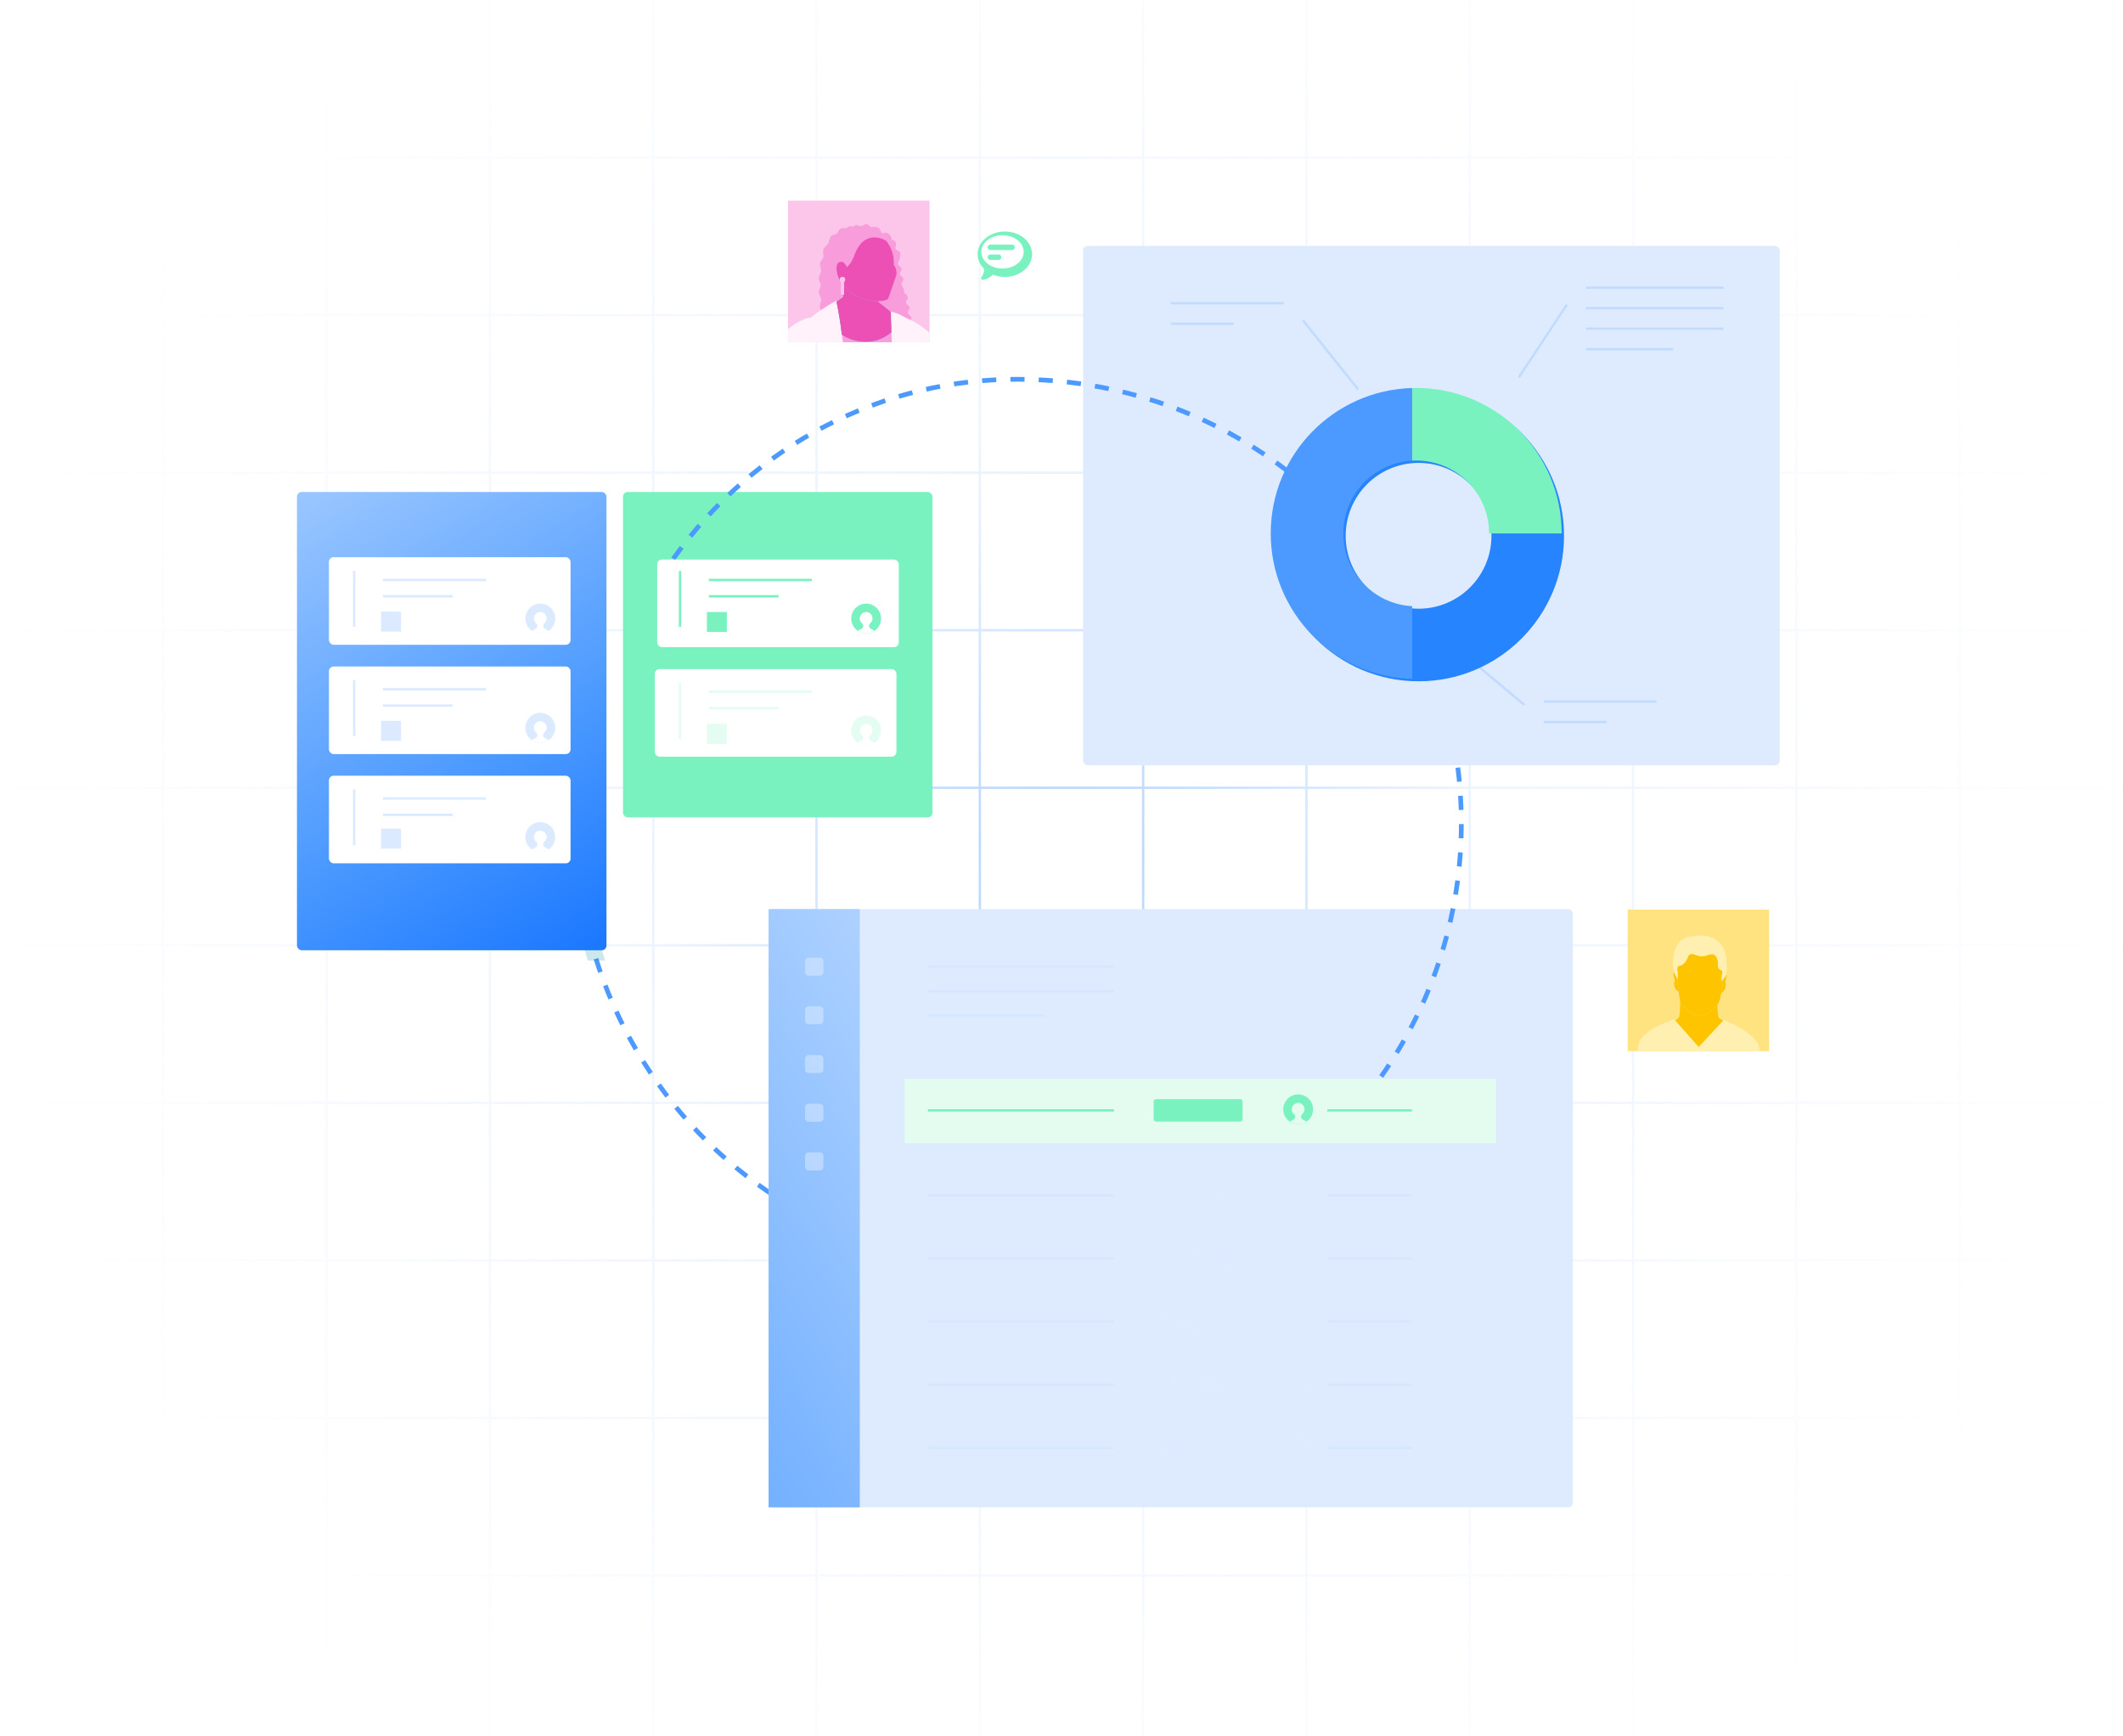 <?xml version="1.0" encoding="UTF-8"?><svg xmlns="http://www.w3.org/2000/svg" xmlns:xlink="http://www.w3.org/1999/xlink" viewBox="0 0 900 736"><defs><style>.cls-1{fill:url(#linear-gradient);}.cls-2,.cls-3,.cls-4,.cls-5{stroke-linejoin:round;}.cls-2,.cls-3,.cls-4,.cls-5,.cls-6{fill:none;}.cls-2,.cls-4{stroke:#79f2c0;}.cls-7{fill:#f99cdb;}.cls-8,.cls-9{fill:#e3fcef;}.cls-10{fill:#ed50b4;}.cls-11{fill:#ffe380;}.cls-12,.cls-13{fill:#fff;}.cls-14{fill:#fff0b2;}.cls-15{fill:#fff2fb;}.cls-16{fill:#ffc400;}.cls-17{fill:#fcc6eb;}.cls-18{fill:#deebff;}.cls-19{fill:#1ab9d4;}.cls-20{fill:#37b4c3;}.cls-21,.cls-22{fill:#4c9aff;}.cls-23,.cls-24,.cls-25,.cls-26,.cls-27{fill:#79f2c0;}.cls-28{fill:url(#linear-gradient-6);}.cls-28,.cls-29,.cls-30,.cls-31,.cls-32,.cls-33,.cls-34,.cls-35,.cls-3,.cls-4,.cls-5,.cls-22,.cls-24,.cls-36,.cls-37,.cls-38{mix-blend-mode:multiply;}.cls-29{fill:url(#linear-gradient-7);}.cls-30{fill:url(#linear-gradient-5);}.cls-31{fill:url(#linear-gradient-8);}.cls-32{fill:url(#linear-gradient-9);}.cls-33{fill:url(#linear-gradient-4);}.cls-34{fill:url(#linear-gradient-2);}.cls-35{fill:url(#linear-gradient-3);}.cls-3{stroke:#b2d4ff;}.cls-3,.cls-4,.cls-5,.cls-22,.cls-24,.cls-39{opacity:.2;}.cls-5,.cls-6{stroke:#4c9aff;}.cls-40{filter:url(#drop-shadow-7);}.cls-41{filter:url(#drop-shadow-4);}.cls-39{fill:#008da6;}.cls-6{stroke-dasharray:0 0 6 6;stroke-miterlimit:10;stroke-width:2px;}.cls-36{fill:url(#radial-gradient);}.cls-42{opacity:.5;}.cls-43{fill:#2684ff;filter:url(#drop-shadow-3);}.cls-13{filter:url(#drop-shadow-9);}.cls-9{filter:url(#drop-shadow-2);}.cls-25{filter:url(#drop-shadow-10);}.cls-26{filter:url(#drop-shadow-11);}.cls-44{fill:url(#linear-gradient-12);}.cls-45{isolation:isolate;}.cls-27{fill-rule:evenodd;filter:url(#drop-shadow-8);}.cls-37{fill:url(#linear-gradient-10);}.cls-38{fill:url(#linear-gradient-11);}</style><radialGradient id="radial-gradient" cx="450" cy="368" fx="450" fy="368" r="510.15" gradientUnits="userSpaceOnUse"><stop offset="0" stop-color="#b2d4ff"/><stop offset=".05" stop-color="#b6d6ff" stop-opacity=".95"/><stop offset=".15" stop-color="#c0dbff" stop-opacity=".83"/><stop offset=".28" stop-color="#d2e4ff" stop-opacity=".63"/><stop offset=".36" stop-color="#deebff" stop-opacity=".5"/><stop offset=".45" stop-color="#e0ecff" stop-opacity=".47"/><stop offset=".59" stop-color="#e6efff" stop-opacity=".38"/><stop offset=".77" stop-color="#eff5ff" stop-opacity=".23"/><stop offset=".98" stop-color="#fdfdff" stop-opacity=".03"/><stop offset="1" stop-color="#fff" stop-opacity="0"/></radialGradient><filter id="drop-shadow-2" filterUnits="userSpaceOnUse"><feOffset dx="1" dy="1"/><feGaussianBlur result="blur" stdDeviation="1"/><feFlood flood-color="#0e1f40" flood-opacity=".15"/><feComposite in2="blur" operator="in"/><feComposite in="SourceGraphic"/></filter><linearGradient id="linear-gradient" x1="97.4" y1="662.28" x2="426.14" y2="463.05" gradientUnits="userSpaceOnUse"><stop offset=".25" stop-color="#4c9aff"/><stop offset="1" stop-color="#b2d4ff"/></linearGradient><linearGradient id="linear-gradient-2" x1="410.62" y1="815.67" x2="571.5" y2="490.69" gradientUnits="userSpaceOnUse"><stop offset="0" stop-color="#deebff"/><stop offset=".12" stop-color="#deebff" stop-opacity=".98"/><stop offset=".26" stop-color="#deebff" stop-opacity=".92"/><stop offset=".41" stop-color="#deebff" stop-opacity=".83"/><stop offset=".58" stop-color="#deebff" stop-opacity=".7"/><stop offset=".74" stop-color="#deebff" stop-opacity=".53"/><stop offset=".91" stop-color="#deebff" stop-opacity=".33"/><stop offset=".93" stop-color="#deebff" stop-opacity=".3"/></linearGradient><linearGradient id="linear-gradient-3" x1="431.65" y1="826.08" x2="592.52" y2="501.1" xlink:href="#linear-gradient-2"/><linearGradient id="linear-gradient-4" x1="442.53" y1="831.46" x2="603.4" y2="506.49" xlink:href="#linear-gradient-2"/><linearGradient id="linear-gradient-5" x1="399.99" y1="810.4" x2="560.86" y2="485.43" xlink:href="#linear-gradient-2"/><linearGradient id="linear-gradient-6" x1="421.26" y1="820.93" x2="582.13" y2="495.96" xlink:href="#linear-gradient-2"/><linearGradient id="linear-gradient-7" x1="365.92" y1="793.54" x2="526.79" y2="468.56" xlink:href="#linear-gradient-2"/><linearGradient id="linear-gradient-8" x1="376.55" y1="798.8" x2="537.43" y2="473.83" xlink:href="#linear-gradient-2"/><linearGradient id="linear-gradient-9" x1="387.19" y1="804.06" x2="548.06" y2="479.09" xlink:href="#linear-gradient-2"/><linearGradient id="linear-gradient-10" x1="397.82" y1="809.33" x2="558.7" y2="484.36" xlink:href="#linear-gradient-2"/><linearGradient id="linear-gradient-11" x1="408.45" y1="814.59" x2="569.33" y2="489.62" xlink:href="#linear-gradient-2"/><linearGradient id="linear-gradient-12" x1="108.55" y1="170.23" x2="322.84" y2="520.12" gradientUnits="userSpaceOnUse"><stop offset="0" stop-color="#b2d4ff"/><stop offset=".44" stop-color="#4c9aff"/><stop offset=".79" stop-color="#0065ff"/></linearGradient><filter id="drop-shadow-3" filterUnits="userSpaceOnUse"><feOffset dx="1" dy="1"/><feGaussianBlur result="blur-2" stdDeviation="1"/><feFlood flood-color="#0e1f40" flood-opacity=".15"/><feComposite in2="blur-2" operator="in"/><feComposite in="SourceGraphic"/></filter><filter id="drop-shadow-4" filterUnits="userSpaceOnUse"><feOffset dx="1" dy="1"/><feGaussianBlur result="blur-3" stdDeviation="1"/><feFlood flood-color="#0e1f40" flood-opacity=".15"/><feComposite in2="blur-3" operator="in"/><feComposite in="SourceGraphic"/></filter><filter id="drop-shadow-7" filterUnits="userSpaceOnUse"><feOffset dx="1" dy="1"/><feGaussianBlur result="blur-4" stdDeviation="1"/><feFlood flood-color="#0e1f40" flood-opacity=".15"/><feComposite in2="blur-4" operator="in"/><feComposite in="SourceGraphic"/></filter><filter id="drop-shadow-8" filterUnits="userSpaceOnUse"><feOffset dx="1.8" dy="1.8"/><feGaussianBlur result="blur-5" stdDeviation="1.2"/><feFlood flood-color="#0e1f40" flood-opacity=".3"/><feComposite in2="blur-5" operator="in"/><feComposite in="SourceGraphic"/></filter><filter id="drop-shadow-9" filterUnits="userSpaceOnUse"><feOffset dx="1.8" dy="1.8"/><feGaussianBlur result="blur-6" stdDeviation="1.2"/><feFlood flood-color="#0e1f40" flood-opacity=".3"/><feComposite in2="blur-6" operator="in"/><feComposite in="SourceGraphic"/></filter><filter id="drop-shadow-10" filterUnits="userSpaceOnUse"><feOffset dx="1.62" dy="1.62"/><feGaussianBlur result="blur-7" stdDeviation="1.08"/><feFlood flood-color="#0e1f40" flood-opacity=".3"/><feComposite in2="blur-7" operator="in"/><feComposite in="SourceGraphic"/></filter><filter id="drop-shadow-11" filterUnits="userSpaceOnUse"><feOffset dx="1.62" dy="1.62"/><feGaussianBlur result="blur-8" stdDeviation="1.08"/><feFlood flood-color="#0e1f40" flood-opacity=".3"/><feComposite in2="blur-8" operator="in"/><feComposite in="SourceGraphic"/></filter></defs><g class="cls-45"><g id="bg"><path class="cls-36" d="m900,67.28v-1h-68.73V0h-1v66.28h-68.23V0h-1v66.28h-68.23V0h-1v66.28h-68.23V0h-1v66.28h-68.23V0h-1v66.28h-68.23V0h-1v66.28h-68.23V0h-1v66.28h-68.23V0h-1v66.28h-68.23V0h-1v66.28h-68.23V0h-1v66.28h-68.23V0h-1v66.28h-68.23V0h-1v66.28H0v1h68.73v65.78H0v1h68.73v65.78H0v1h68.73v65.78H0v1h68.73v65.78H0v1h68.73v65.78H0v1h68.73v65.78H0v1h68.73v65.78H0v1h68.73v65.78H0v1h68.73v65.78H0v1h68.73v67.68h1v-67.68h68.23v67.68h1v-67.68h68.23v67.68h1v-67.68h68.23v67.68h1v-67.68h68.23v67.68h1v-67.68h68.23v67.68h1v-67.68h68.23v67.68h1v-67.68h68.23v67.68h1v-67.68h68.23v67.68h1v-67.68h68.23v67.68h1v-67.68h68.23v67.68h1v-67.68h68.23v67.68h1v-67.68h68.73v-1h-68.73v-65.78h68.73v-1h-68.73v-65.78h68.73v-1h-68.73v-65.78h68.73v-1h-68.73v-65.78h68.73v-1h-68.73v-65.78h68.73v-1h-68.73v-65.78h68.73v-1h-68.73v-65.78h68.73v-1h-68.73v-65.78h68.73v-1h-68.73v-65.78h68.73Zm-138.96,0v65.78h-68.23v-65.78h68.23Zm-345.16,267.13h68.23v65.78h-68.23v-65.78Zm-1,65.78h-68.23v-65.78h68.23v65.78Zm70.23-65.78h68.23v65.78h-68.23v-65.78Zm0-1v-65.78h68.23v65.78h-68.23Zm-1,0h-68.23v-65.78h68.23v65.78Zm-69.23,0h-68.23v-65.78h68.23v65.78Zm-69.23,0h-68.23v-65.78h68.23v65.78Zm0,1v65.78h-68.23v-65.78h68.23Zm0,66.78v65.78h-68.23v-65.78h68.23Zm1,0h68.23v65.78h-68.23v-65.78Zm69.23,0h68.23v65.78h-68.23v-65.78Zm69.23,0h68.23v65.78h-68.23v-65.78Zm69.23,0h68.23v65.78h-68.23v-65.78Zm0-1v-65.78h68.23v65.78h-68.23Zm0-66.78v-65.78h68.23v65.78h-68.23Zm0-66.78v-65.78h68.23v65.78h-68.23Zm-1,0h-68.23v-65.78h68.23v65.78Zm-69.23,0h-68.23v-65.78h68.23v65.78Zm-69.23,0h-68.23v-65.78h68.23v65.78Zm-69.23,0h-68.23v-65.78h68.23v65.78Zm-69.23,0h-68.23v-65.78h68.23v65.78Zm0,1v65.78h-68.23v-65.78h68.23Zm0,66.78v65.78h-68.23v-65.78h68.23Zm0,66.78v65.78h-68.23v-65.78h68.23Zm0,66.78v65.78h-68.23v-65.78h68.23Zm1,0h68.23v65.78h-68.23v-65.78Zm69.23,0h68.23v65.78h-68.23v-65.78Zm69.23,0h68.23v65.78h-68.23v-65.78Zm69.23,0h68.23v65.78h-68.23v-65.78Zm69.23,0h68.23v65.78h-68.23v-65.78Zm69.23,0h68.23v65.78h-68.23v-65.78Zm0-1v-65.78h68.23v65.78h-68.23Zm0-66.78v-65.78h68.23v65.78h-68.23Zm0-66.78v-65.78h68.23v65.78h-68.23Zm0-66.78v-65.78h68.23v65.78h-68.23Zm0-66.78v-65.78h68.23v65.78h-68.23Zm-1,0h-68.23v-65.78h68.23v65.78Zm-69.23,0h-68.23v-65.78h68.23v65.78Zm-69.23,0h-68.23v-65.78h68.23v65.78Zm-69.23,0h-68.23v-65.78h68.23v65.78Zm-69.23,0h-68.23v-65.78h68.23v65.78Zm-69.23,0h-68.23v-65.78h68.23v65.78Zm-69.23,0h-68.23v-65.78h68.23v65.78Zm0,1v65.78h-68.23v-65.78h68.23Zm0,66.78v65.78h-68.23v-65.78h68.23Zm0,66.78v65.78h-68.23v-65.78h68.23Zm0,66.78v65.78h-68.23v-65.78h68.23Zm0,66.78v65.78h-68.23v-65.78h68.23Zm0,66.78v65.78h-68.23v-65.78h68.23Zm1,0h68.23v65.78h-68.23v-65.78Zm69.23,0h68.23v65.78h-68.23v-65.78Zm69.23,0h68.23v65.78h-68.23v-65.78Zm69.23,0h68.23v65.78h-68.23v-65.78Zm69.23,0h68.23v65.78h-68.23v-65.78Zm69.23,0h68.23v65.78h-68.23v-65.78Zm69.23,0h68.23v65.78h-68.23v-65.78Zm69.23,0h68.23v65.78h-68.23v-65.78Zm0-1v-65.78h68.23v65.78h-68.23Zm0-66.78v-65.78h68.23v65.78h-68.23Zm0-66.78v-65.78h68.23v65.78h-68.23Zm0-66.78v-65.78h68.23v65.78h-68.23Zm0-66.78v-65.78h68.23v65.78h-68.23Zm0-66.78v-65.78h68.23v65.78h-68.23Zm-1-132.56v65.78h-68.23v-65.78h68.23Zm-69.23,0v65.78h-68.23v-65.78h68.23Zm-69.23,0v65.78h-68.23v-65.78h68.23Zm-69.23,0v65.78h-68.23v-65.78h68.23Zm-69.23,0v65.78h-68.23v-65.78h68.23Zm-69.23,0v65.78h-68.23v-65.78h68.23Zm-69.23,0v65.78h-68.23v-65.78h68.23Zm-69.23,0v65.78h-68.23v-65.78h68.23Zm-137.46,0h68.23v65.78h-68.23v-65.78Zm0,66.78h68.23v65.78h-68.23v-65.78Zm0,66.78h68.23v65.78h-68.23v-65.78Zm0,66.78h68.23v65.78h-68.23v-65.78Zm0,66.78h68.23v65.78h-68.23v-65.78Zm0,66.78h68.23v65.78h-68.23v-65.78Zm0,66.78h68.23v65.78h-68.23v-65.78Zm0,66.78h68.23v65.78h-68.23v-65.78Zm0,132.56v-65.78h68.23v65.78h-68.23Zm69.23,0v-65.78h68.23v65.78h-68.23Zm69.23,0v-65.78h68.23v65.78h-68.23Zm69.23,0v-65.78h68.23v65.78h-68.23Zm69.23,0v-65.78h68.23v65.78h-68.23Zm69.23,0v-65.78h68.23v65.78h-68.23Zm69.23,0v-65.78h68.23v65.78h-68.23Zm69.23,0v-65.78h68.23v65.78h-68.23Zm69.23,0v-65.78h68.23v65.78h-68.23Zm69.23,0v-65.78h68.23v65.78h-68.23Zm137.46,0h-68.23v-65.78h68.23v65.78Zm0-66.78h-68.23v-65.78h68.23v65.78Zm0-66.78h-68.23v-65.78h68.23v65.78Zm0-66.78h-68.23v-65.78h68.23v65.78Zm0-66.78h-68.23v-65.78h68.23v65.78Zm0-66.78h-68.23v-65.78h68.23v65.78Zm0-66.78h-68.23v-65.78h68.23v65.78Zm0-66.78h-68.23v-65.78h68.23v65.78Zm0-66.78h-68.23v-65.78h68.23v65.78Z"/></g><g id="illos"><path class="cls-6" d="m428.02,537.44c-32.07-.52-62.19-9.06-88.44-23.69-52.09-29.03-86.75-81.66-94.27-140.81l-2.76-21.69"/><g><g><rect class="cls-18" x="325.83" y="385.34" width="340.93" height="253.57" rx="2" ry="2"/><path class="cls-6" d="m578.35,465.89c25.59-32.06,41.03-72.5,41.15-116.26.02-8.79-.55-17.44-1.7-25.91"/><rect class="cls-9" x="382.42" y="456.29" width="250.79" height="27.34"/><g id="topnav"><rect class="cls-1" x="325.83" y="385.34" width="38.66" height="253.57"/></g><g><g class="cls-42"><path class="cls-18" d="m347.52,413.56h-4.71c-.41,0-.8-.16-1.08-.45-.29-.29-.45-.68-.45-1.08v-4.6c0-.41.16-.8.45-1.08.29-.29.68-.45,1.08-.45h4.71c.41,0,.8.16,1.08.45.29.29.45.68.45,1.08v4.6c0,.41-.16.8-.45,1.08-.29.29-.68.45-1.08.45Z"/></g><g class="cls-42"><path class="cls-18" d="m347.52,434.15h-4.71c-.41,0-.8-.16-1.08-.45-.29-.29-.45-.68-.45-1.08v-4.6c0-.41.16-.8.45-1.08.29-.29.68-.45,1.08-.45h4.71c.41,0,.8.16,1.08.45.29.29.45.68.45,1.08v4.6c0,.41-.16.8-.45,1.08-.29.29-.68.45-1.08.45Z"/></g><g class="cls-42"><path class="cls-18" d="m347.52,454.84h-4.71c-.41,0-.8-.16-1.08-.45-.29-.29-.45-.68-.45-1.08v-4.6c0-.41.16-.8.45-1.08.29-.29.68-.45,1.08-.45h4.71c.41,0,.8.16,1.08.45.29.29.45.68.45,1.08v4.6c0,.41-.16.8-.45,1.08-.29.29-.68.45-1.08.45Z"/></g><g class="cls-42"><path class="cls-18" d="m347.52,475.48h-4.71c-.41,0-.8-.16-1.08-.45-.29-.29-.45-.68-.45-1.08v-4.6c0-.41.16-.8.45-1.08.29-.29.68-.45,1.08-.45h4.71c.41,0,.8.16,1.08.45.29.29.45.68.45,1.08v4.6c0,.41-.16.8-.45,1.08-.29.29-.68.45-1.08.45Z"/></g><g class="cls-42"><path class="cls-18" d="m347.52,496.12h-4.71c-.41,0-.8-.16-1.08-.45-.29-.29-.45-.68-.45-1.08v-4.6c0-.41.16-.8.45-1.08.29-.29.68-.45,1.08-.45h4.71c.41,0,.8.16,1.08.45.29.29.45.68.45,1.08v4.6c0,.41-.16.8-.45,1.08-.29.29-.68.45-1.08.45Z"/></g></g></g><g><circle class="cls-23" cx="550.33" cy="470.21" r="6.32"/><path class="cls-8" d="m551.88,467.94c-.77-.55-1.82-.64-2.67-.24-1.69.8-2.07,2.88-.96,4.21.1.12.21.23.33.33.32.27.51.67.51,1.09,0,.58-.35,1.1-.88,1.31-.5.21-.97.49-1.39.83,1.01.67,2.21,1.07,3.51,1.07s2.51-.39,3.51-1.07c-.42-.34-.88-.61-1.38-.82-.54-.22-.89-.74-.89-1.32,0-.42.18-.81.49-1.08,1.33-1.11,1.33-3.22-.19-4.31Z"/></g><g><circle class="cls-34" cx="550.33" cy="533.45" r="6.32"/><path class="cls-18" d="m551.88,531.17c-.77-.55-1.82-.64-2.67-.24-1.69.8-2.07,2.88-.96,4.21.1.12.21.23.33.33.32.27.51.67.51,1.09,0,.58-.35,1.1-.88,1.31-.5.21-.97.49-1.39.83,1.01.67,2.21,1.07,3.51,1.07s2.51-.39,3.51-1.07c-.42-.34-.88-.61-1.38-.82-.54-.22-.89-.74-.89-1.32,0-.42.18-.81.49-1.08,1.33-1.11,1.33-3.22-.19-4.31Z"/></g><g><circle class="cls-35" cx="550.33" cy="586.33" r="6.32"/><path class="cls-18" d="m551.88,584.06c-.77-.55-1.82-.64-2.67-.24-1.69.8-2.07,2.88-.96,4.21.1.12.21.23.33.33.32.27.51.67.51,1.09,0,.58-.35,1.1-.88,1.31-.5.21-.97.49-1.39.83,1.01.67,2.21,1.07,3.51,1.07s2.51-.39,3.51-1.07c-.42-.34-.88-.61-1.38-.82-.54-.22-.89-.74-.89-1.32,0-.42.18-.81.49-1.08,1.33-1.11,1.33-3.22-.19-4.31Z"/></g><g><circle class="cls-33" cx="550.33" cy="613.69" r="6.32"/><path class="cls-18" d="m551.88,611.41c-.77-.55-1.82-.64-2.67-.24-1.69.8-2.07,2.88-.96,4.21.1.12.21.23.33.33.32.27.51.67.51,1.09,0,.58-.35,1.1-.88,1.31-.5.21-.97.49-1.39.83,1.01.67,2.21,1.07,3.51,1.07s2.51-.39,3.51-1.07c-.42-.34-.88-.61-1.38-.82-.54-.22-.89-.74-.89-1.32,0-.42.18-.81.49-1.08,1.33-1.11,1.33-3.22-.19-4.31Z"/></g><g><circle class="cls-30" cx="550.33" cy="506.7" r="6.32"/><path class="cls-18" d="m553.28,510.03c.19-.1.27-.33.19-.53-.15-.37-.29-.75-.29-1.15v-2.09c0-.29-.05-.58-.13-.85-.02-.07-.04-.15-.06-.22,0,0,0-.01,0-.02-.23-.66-.67-1.26-1.5-1.63-.77-.34-1.68-.35-2.42.04-.81.42-1.29,1.13-1.46,1.9-.07.25-.11.51-.11.78v2.09c0,.4-.12.77-.28,1.13-.02.05-.04.11-.04.17,0,.23.19.42.42.43h1.27c-.16.29-.41.52-.73.65-.59.24-1.13.59-1.61,1.01.38.29.8.54,1.24.74l.17.08c.74.3,1.55.48,2.4.48s1.67-.17,2.42-.48l.14-.06c.45-.2.87-.45,1.26-.75-.48-.42-1.02-.76-1.6-1-.32-.13-.57-.36-.73-.65h1.26c.07,0,.14-.02.2-.05Z"/></g><g><circle class="cls-28" cx="550.33" cy="560.19" r="6.32"/><path class="cls-18" d="m553.28,563.53c.19-.1.27-.33.19-.53-.15-.37-.29-.75-.29-1.15v-2.09c0-.29-.05-.58-.13-.85-.02-.07-.04-.15-.06-.22,0,0,0-.01,0-.02-.23-.66-.67-1.26-1.5-1.63-.77-.34-1.68-.35-2.42.04-.81.42-1.29,1.13-1.46,1.9-.07.25-.11.51-.11.78v2.09c0,.4-.12.77-.28,1.13-.02.05-.04.11-.04.17,0,.23.19.42.42.43h1.27c-.16.29-.41.52-.73.65-.59.24-1.13.59-1.61,1.01.38.29.8.54,1.24.74l.17.08c.74.3,1.55.48,2.4.48s1.67-.17,2.42-.48l.14-.06c.45-.2.87-.45,1.26-.75-.48-.42-1.02-.76-1.6-1-.32-.13-.57-.36-.73-.65h1.26c.07,0,.14-.02.2-.05Z"/></g><line class="cls-2" x1="562.71" y1="470.66" x2="598.56" y2="470.66"/><line class="cls-2" x1="393.38" y1="470.66" x2="472.28" y2="470.66"/><line class="cls-3" x1="393.38" y1="409.73" x2="472.28" y2="409.73"/><line class="cls-3" x1="393.38" y1="420.1" x2="472.28" y2="420.1"/><line class="cls-3" x1="393.38" y1="430.47" x2="443.06" y2="430.47"/><line class="cls-3" x1="562.71" y1="506.7" x2="598.56" y2="506.7"/><line class="cls-3" x1="562.71" y1="533.45" x2="598.56" y2="533.45"/><line class="cls-3" x1="562.71" y1="560.19" x2="598.56" y2="560.19"/><line class="cls-3" x1="562.71" y1="586.94" x2="598.56" y2="586.94"/><line class="cls-3" x1="562.71" y1="613.69" x2="598.56" y2="613.69"/><rect class="cls-23" x="489.07" y="465.89" width="37.69" height="9.53" rx="1" ry="1"/><line class="cls-3" x1="393.38" y1="506.7" x2="472.28" y2="506.7"/><rect class="cls-29" x="489.07" y="501.94" width="37.69" height="9.53" rx="1" ry="1"/><line class="cls-3" x1="393.38" y1="533.45" x2="472.28" y2="533.45"/><rect class="cls-31" x="489.07" y="528.68" width="37.69" height="9.53" rx="1" ry="1"/><line class="cls-3" x1="393.38" y1="560.19" x2="472.28" y2="560.19"/><rect class="cls-32" x="489.07" y="555.43" width="37.69" height="9.53" rx="1" ry="1"/><line class="cls-3" x1="393.38" y1="586.94" x2="472.28" y2="586.94"/><rect class="cls-37" x="489.07" y="582.18" width="37.69" height="9.53" rx="1" ry="1"/><line class="cls-3" x1="393.38" y1="613.69" x2="472.28" y2="613.69"/><rect class="cls-38" x="489.07" y="608.92" width="37.69" height="9.53" rx="1" ry="1"/></g><rect class="cls-18" x="459.14" y="104.24" width="295.35" height="220.15" rx="2" ry="2"/><g><g><g><line class="cls-5" x1="672.37" y1="121.93" x2="730.63" y2="121.93"/><line class="cls-5" x1="672.37" y1="130.62" x2="730.63" y2="130.62"/><line class="cls-5" x1="672.37" y1="139.31" x2="730.63" y2="139.31"/><line class="cls-5" x1="672.37" y1="148" x2="709.3" y2="148"/></g><line class="cls-5" x1="643.88" y1="159.96" x2="664.23" y2="129.14"/></g><g><g><line class="cls-5" x1="544.18" y1="128.53" x2="496.3" y2="128.53"/><line class="cls-5" x1="523.05" y1="137.22" x2="496.3" y2="137.22"/></g><line class="cls-5" x1="575.8" y1="165.12" x2="552.32" y2="135.74"/></g><g><g><line class="cls-5" x1="702.28" y1="297.35" x2="654.4" y2="297.35"/><line class="cls-5" x1="681.15" y1="306.04" x2="654.4" y2="306.04"/></g><line class="cls-5" x1="620.13" y1="276.93" x2="646.26" y2="298.82"/></g></g><rect class="cls-44" x="125.89" y="208.54" width="131.21" height="194.25" rx="2" ry="2"/><g><g><rect class="cls-12" x="139.45" y="236.18" width="102.42" height="37.13" rx="2" ry="2"/><line class="cls-5" x1="162.34" y1="245.83" x2="206.01" y2="245.83"/><line class="cls-5" x1="162.34" y1="252.75" x2="191.91" y2="252.75"/></g><line class="cls-5" x1="150.14" y1="241.98" x2="150.14" y2="265.7"/><rect class="cls-22" x="161.54" y="259.24" width="8.46" height="8.46"/><g><circle class="cls-22" cx="229.05" cy="262.17" r="6.32"/><path class="cls-12" d="m230.59,259.9c-.77-.55-1.82-.64-2.67-.24-1.69.8-2.07,2.88-.96,4.21.1.12.21.23.33.33.32.27.51.67.51,1.09,0,.58-.35,1.1-.88,1.31-.5.21-.97.49-1.39.83,1.01.67,2.21,1.07,3.51,1.07s2.51-.39,3.51-1.07c-.42-.34-.88-.61-1.38-.82-.54-.22-.89-.74-.89-1.32,0-.42.18-.81.49-1.08,1.33-1.11,1.33-3.22-.19-4.31Z"/></g></g><g><g><rect class="cls-12" x="139.45" y="282.5" width="102.42" height="37.13" rx="2" ry="2"/><line class="cls-5" x1="162.34" y1="292.15" x2="206.01" y2="292.15"/><line class="cls-5" x1="162.34" y1="299.06" x2="191.91" y2="299.06"/></g><line class="cls-5" x1="150.14" y1="288.29" x2="150.14" y2="312.01"/><rect class="cls-22" x="161.54" y="305.55" width="8.46" height="8.46"/><g><circle class="cls-22" cx="229.05" cy="308.49" r="6.32"/><path class="cls-12" d="m230.59,306.21c-.77-.55-1.82-.64-2.67-.24-1.69.8-2.07,2.88-.96,4.21.1.12.21.23.33.33.32.27.51.67.51,1.09,0,.58-.35,1.1-.88,1.31-.5.21-.97.49-1.39.83,1.01.67,2.21,1.07,3.51,1.07s2.51-.39,3.51-1.07c-.42-.34-.88-.61-1.38-.82-.54-.22-.89-.74-.89-1.32,0-.42.18-.81.49-1.08,1.33-1.11,1.33-3.22-.19-4.31Z"/></g></g><g><g><rect class="cls-12" x="139.45" y="328.81" width="102.42" height="37.13" rx="2" ry="2"/><line class="cls-5" x1="162.34" y1="338.46" x2="206.01" y2="338.46"/><line class="cls-5" x1="162.34" y1="345.38" x2="191.91" y2="345.38"/></g><line class="cls-5" x1="150.14" y1="334.61" x2="150.14" y2="358.33"/><rect class="cls-22" x="161.54" y="351.24" width="8.46" height="8.46"/><g><circle class="cls-22" cx="229.05" cy="354.8" r="6.32"/><path class="cls-12" d="m230.59,352.53c-.77-.55-1.82-.64-2.67-.24-1.69.8-2.07,2.88-.96,4.21.1.12.21.23.33.33.32.27.51.67.51,1.09,0,.58-.35,1.1-.88,1.31-.5.21-.97.49-1.39.83,1.01.67,2.21,1.07,3.51,1.07s2.51-.39,3.51-1.07c-.42-.34-.88-.61-1.38-.82-.54-.22-.89-.74-.89-1.32,0-.42.18-.81.49-1.08,1.33-1.11,1.33-3.22-.19-4.31Z"/></g></g><rect class="cls-23" x="264.11" y="208.54" width="131.21" height="137.93" rx="2" ry="2"/><path class="cls-6" d="m555.01,207.21c-33.11-28.93-76.44-46.45-123.87-46.45-1.25,0-2.5.01-3.74.04-58.38,1.14-112.31,31.55-144.76,80.1l-.73,1.09"/><path class="cls-43" d="m538.7,226.11c0,34.06,27.61,61.67,61.67,61.67,34.06,0,61.67-27.61,61.67-61.67,0-34.06-27.61-61.67-61.67-61.67-34.06,0-61.67,27.61-61.67,61.67Zm92.57,0c0,17.06-13.83,30.9-30.9,30.9-17.06,0-30.9-13.83-30.9-30.9,0-17.06,13.83-30.9,30.9-30.9,17.06,0,30.9,13.83,30.9,30.9Z"/><path class="cls-21" d="m598.66,256.95c-16.27-.89-29.19-14.36-29.19-30.85s12.92-29.96,29.19-30.85v-30.78c-33.27.91-59.96,28.14-59.96,61.63s26.7,60.72,59.96,61.63v-30.78Z"/><path class="cls-23" d="m600.37,195.21c17.06,0,30.9,13.83,30.9,30.9h30.77c0-34.06-27.61-61.67-61.67-61.67-.57,0-1.14.03-1.71.04v30.78c.57-.03,1.13-.05,1.71-.05Z"/><g><g><g class="cls-41"><rect class="cls-12" x="277.6" y="236.18" width="102.42" height="37.13" rx="2" ry="2"/></g><line class="cls-2" x1="300.49" y1="245.83" x2="344.16" y2="245.83"/><line class="cls-2" x1="300.49" y1="252.75" x2="330.06" y2="252.75"/></g><line class="cls-2" x1="288.29" y1="241.98" x2="288.29" y2="265.7"/><rect class="cls-23" x="299.68" y="259.41" width="8.46" height="8.46"/><g><circle class="cls-23" cx="367.19" cy="262.17" r="6.32"/><path class="cls-12" d="m368.74,259.9c-.77-.55-1.82-.64-2.67-.24-1.69.8-2.07,2.88-.96,4.21.1.12.21.23.33.33.32.27.51.67.51,1.09,0,.58-.35,1.1-.88,1.31-.5.21-.97.49-1.39.83,1.01.67,2.21,1.07,3.51,1.07s2.51-.39,3.51-1.07c-.42-.34-.88-.61-1.38-.82-.54-.22-.89-.74-.89-1.32,0-.42.18-.81.49-1.08,1.33-1.11,1.33-3.22-.19-4.31Z"/></g></g><g><g><rect class="cls-12" x="277.6" y="283.6" width="102.42" height="37.13" rx="2" ry="2"/><line class="cls-4" x1="300.49" y1="293.25" x2="344.16" y2="293.25"/><line class="cls-4" x1="300.49" y1="300.17" x2="330.06" y2="300.17"/></g><line class="cls-4" x1="288.29" y1="289.4" x2="288.29" y2="313.12"/><rect class="cls-24" x="299.68" y="306.83" width="8.46" height="8.46"/><g><circle class="cls-24" cx="367.19" cy="309.59" r="6.32"/><path class="cls-12" d="m368.74,307.32c-.77-.55-1.82-.64-2.67-.24-1.69.8-2.07,2.88-.96,4.21.1.12.21.23.33.33.32.27.51.67.51,1.09,0,.58-.35,1.1-.88,1.31-.5.21-.97.49-1.39.83,1.01.67,2.21,1.07,3.51,1.07s2.51-.39,3.51-1.07c-.42-.34-.88-.61-1.38-.82-.54-.22-.89-.74-.89-1.32,0-.42.18-.81.49-1.08,1.33-1.11,1.33-3.22-.19-4.31Z"/></g></g><polygon class="cls-39" points="255.19 402.79 256.55 407.18 249.2 407.18 247.9 402.79 255.19 402.79"/><g><rect class="cls-17" x="334.04" y="85.06" width="60" height="60" transform="translate(728.08 230.11) rotate(-180)"/><path class="cls-7" d="m377.93,141.75c-.01-.31-.02-.62-.04-.92-2.58,2.16-5.94,3.86-10.17,3.99-4.15.12-7.91-.99-10.78-2.96,0,0,0,0,0,0,.13,1.01.25,2.09.37,3.2h20.77c-.05-1.16-.1-2.28-.15-3.3Z"/><g><path class="cls-15" d="m357.3,145.06c-.12-1.11-.24-2.18-.37-3.2-.76-6.09-1.56-10.39-2.02-12.65,0-.01,0-.02,0-.04-.04-.2-.08-.37-.11-.54,0-.02,0-.04-.01-.06-.04-.17-.07-.32-.1-.46,0-.01,0-.02,0-.03-.01-.05-.02-.09-.03-.14,0-.04-.02-.08-.03-.12,0,0,0-.01,0-.02,0-.01,0-.02,0-.03-.06-.26-.09-.39-.09-.39h0c-2.42,1.38-4.56,2.71-6.47,4.02-1.52,1.04-2.88,2.07-4.11,3.08-3.33.55-7.01,2.5-9.89,5.03v5.54h23.26Z"/><path class="cls-15" d="m393.98,145.06s.04-.05.06-.07v-3.93c-2.18-2.02-5.02-3.93-7.95-5.41-.77-.39-1.54-.74-2.31-1.06-.13-.09-.28-.17-.41-.26-1.33-.79-3.42-1.65-4.67-2.03-.63-.19-1.04-.26-1.04-.15.01,1.49.08,5.93.41,12.91h15.9Z"/></g><g><path class="cls-19" d="m383.78,134.58c-.13-.08-.26-.17-.41-.26.14.09.28.17.41.26Z"/><path class="cls-20" d="m354.78,128.58c-.04-.17-.07-.32-.1-.46.03.13.06.29.1.46Z"/><path class="cls-20" d="m356.93,141.86s0,0,0,0c-.76-6.1-1.56-10.4-2.03-12.65.47,2.25,1.27,6.56,2.02,12.65Z"/><path class="cls-20" d="m354.9,129.17c-.04-.19-.08-.37-.11-.54.04.16.07.34.11.54Z"/><path class="cls-19" d="m372.07,127.69c-.41,0-.85-.01-1.3-.04-3.17-.23-7.17-1.39-10.89-4.52-.37-.31-1.01-.93-1.24-1.36-.23-.44-.46-.98-.68-1.58-.05,0-.1-.02-.15-.03v4.76h-.43v.99l-2.77,1.89s0,.01,0,.02c0,.04.02.08.03.12.01.04.02.09.03.14,0,.01,0,.02,0,.03.03.13.06.29.1.46,0,.02,0,.04.01.06.04.16.07.34.11.54,0,.01,0,.02,0,.04.47,2.25,1.27,6.55,2.03,12.65,2.87,1.97,6.63,3.08,10.78,2.96,4.24-.12,7.59-1.83,10.17-3.99-.17-4.57-.21-7.52-.22-8.69l-3.82-3.03-1.78-1.42Z"/><path class="cls-10" d="m372.07,127.69c-.41,0-.85-.01-1.3-.04-3.17-.23-7.17-1.39-10.89-4.52-.37-.31-1.01-.93-1.24-1.36-.23-.44-.46-.98-.68-1.58-.05,0-.1-.02-.15-.03v4.76h-.43v.99l-2.77,1.89s0,.01,0,.02c0,.04.02.08.03.12.01.04.02.09.03.14,0,.01,0,.02,0,.03.03.13.06.29.1.46,0,.02,0,.04.01.06.04.16.07.34.11.54,0,.01,0,.02,0,.04.47,2.25,1.27,6.55,2.03,12.65,2.87,1.97,6.63,3.08,10.78,2.96,4.24-.12,7.59-1.83,10.17-3.99-.17-4.57-.21-7.52-.22-8.69l-3.82-3.03-1.78-1.42Z"/><path class="cls-7" d="m354.51,127.38s.03.13.09.39c0,.01,0,.02,0,.03l2.77-1.89v-.99h-.86v-5.47c-.25-.17-.43-.43-.49-.74-.99-1.52-1.48-3.81-1.42-5.11.04-.78.13-1.33.32-1.72.3-.64.82-.86,1.69-.99.86-.13,1.78.94,2.42,2.25,2.23-1.86,3.25-5.35,3.25-5.35,4.5-11.57,13.35-5.82,13.35-5.82h0c1.68,2.04,3.58,5.45,3.32,10.32,0,0,2.06,2.48.66,5.44,0,0-2.94,8.76-3.14,8.95-.48.47-1.98.93-4.05.99-.12,0-.23,0-.35,0l1.78,1.42,3.82,3.03s0,0,0,0c0-.12.41-.05,1.04.15,1.25.38,3.33,1.24,4.67,2.03.15.09.28.17.41.26.77.32,1.54.68,2.31,1.06.19-.34.34-.69.29-1.02-.11-.68-1.38-1.21-1.51-1.94-.12-.71.89-1.64.76-2.35-.13-.74-1.41-1.25-1.54-1.93-.15-.79.85-1.73.73-2.36-.24-1.24-1.52-1.76-1.54-1.81-.07-.2.27-1.53-.68-2.54-.01-.01-.03-.02-.04-.03-.15-.33-.34-.69-.41-1.17-.09-.62.94-1.53.82-2.31-.11-.68-1.38-1.21-1.51-1.94-.13-.71.89-1.64.76-2.35-.14-.74-1.41-1.25-1.54-1.93-.05-.25.03-.52.14-.79.17-.24.31-.54.42-.87.09-.2.15-.38.16-.55.28-1.11.34-2.34.19-2.7-.29-.69-1.65-.91-1.92-1.55-.32-.74.45-1.88.2-2.46-.5-1.16-1.87-1.38-1.9-1.43-.11-.18.11-1.79-1.85-2.83-.66-.35-1.76.29-2.14.08-.72-.38-.82-1.87-1.58-2.32-.29-.17-2-.51-3.09-.23-.16-.1-.34-.25-.52-.4-.43-.37-.93-.78-1.58-.86-.64-.08-1.51.61-2.02.85-.31.15-1.14-.26-1.37-.25-.21,0-.54-.12-.85-.24-.53-.2-.53.46-1.18.59-.63.13-1.67-.32-2.07.06-.25.24-.5.49-.72.57-.2.08-.55.06-.88.04-.56-.03-1.2-.06-1.78.27-.55.31-.84.87-1.1,1.35-.16.31-.33.63-.52.77-.16.13-.5.22-.82.3-.55.14-1.17.3-1.62.78-.51.54-.67,1.28-.82,1.93-.09.43-.18.84-.35,1.14-.15.27-.44.54-.76.83-.49.45-1.03.95-1.29,1.67-.23.64-.15,1.3-.07,1.94.06.47.11.91.03,1.26-.07.32-.31.67-.56,1.05-.34.52-.74,1.1-.84,1.8-.1.66.1,1.31.27,1.89.14.45.27.88.24,1.24-.03.34-.23.74-.44,1.16-.27.54-.57,1.15-.59,1.82-.02.67.24,1.3.46,1.85.18.44.35.85.35,1.19,0,.36-.17.78-.34,1.22-.22.55-.47,1.17-.44,1.82.03.68.33,1.29.6,1.83.21.42.4.81.43,1.14.03.38-.12.82-.28,1.29-.19.57-.39,1.16-.33,1.79.05.52.25.98.47,1.41,1.9-1.31,4.05-2.64,6.47-4.02h0Z"/><path class="cls-10" d="m357.15,117.37c.63,0,1.14.51,1.14,1.14,0,.38-.19.72-.48.93v.73c.05.01.1.02.15.03.22.6.45,1.14.68,1.58.22.42.87,1.04,1.24,1.36,3.72,3.13,7.73,4.29,10.89,4.52.45.03.89.05,1.3.04.12,0,.24,0,.35,0,2.06-.06,3.56-.53,4.05-.99.2-.19,3.14-8.95,3.14-8.95,1.41-2.95-.66-5.44-.66-5.44.27-4.87-1.63-8.29-3.32-10.32h0s-8.86-5.75-13.35,5.82c0,0-1.02,3.48-3.25,5.35-.64-1.32-1.56-2.39-2.42-2.25-.87.13-1.39.35-1.69.99-.18.39-.28.94-.32,1.72-.06,1.3.43,3.59,1.42,5.11-.01-.07-.02-.13-.02-.2,0-.63.51-1.14,1.14-1.14Z"/><path class="cls-17" d="m357.81,120.17v-.73c.29-.21.48-.54.48-.93,0-.63-.51-1.14-1.14-1.14s-1.14.51-1.14,1.14c0,.07,0,.14.02.2.06.31.23.57.49.74v5.47h1.3v-4.76Z"/></g></g><g><g><rect class="cls-11" x="690.02" y="385.56" width="60" height="60"/><path class="cls-14" d="m730.51,432.59l-10.4,11.18-10.01-11.33-.31-.35s-11.73,3.36-14.86,9.42l-.9,4.05h52.06l-.62-2.8c-3.12-6.06-14.71-10.44-14.71-10.44l-.26.28Z"/></g><g><path class="cls-16" d="m723.6,429.73c-1.92,1.12-4.35,1.09-6.23-.1-1.88-1.18-4.35-3.71-4.85-4.82-.13-.28-.24-.68-.35-1.15.04.57.07,1.21.1,1.88-.02,2.69-.19,5.66-.83,6.16l-1.34.73,10.01,11.33,10.39-11.18-1.61-.88c-.62-.48-.8-3.27-.82-5.88-.99,1.23-2.94,3-4.48,3.9Z"/><path class="cls-16" d="m710.99,414.77l-1.1-2.27s0-.03-.01-.04c-.13-.08-.24-.11-.33-.04-.46.4.54,2.99.4,3.29-.15.3-.93,3.21,1.71,4.67-.14-1.14-.26-2.29-.37-3.2-.1-.8-.2-1.61-.3-2.41Z"/><path class="cls-16" d="m730.72,414.78c-.15.88-.3,1.77-.43,2.64-.15.98-.35,2.25-.59,3.48,2.41-1.33,1.87-4.1,1.75-4.39-.13-.32.72-3.05.29-3.48,0,0-.02,0-.03-.01-.08.34-.18.65-.3.91l-.69.85Z"/><path class="cls-16" d="m712.52,424.81c.5,1.11,2.97,3.63,4.85,4.82,1.88,1.18,4.31,1.22,6.23.1,1.54-.9,3.49-2.67,4.48-3.9.24-.3.43-.57.53-.79.38-.79.76-2.44,1.09-4.14.23-1.23.44-2.5.59-3.48.13-.88.28-1.76.43-2.64l-.88,1.07s-.17-2.19.49-4.23c0,0-2.4-.89-2.05-2.56.36-1.67-.62-5.55-3.74-4.45-2.84,1-3.19,1.03-6.74-.19-.91-.31-1.9.17-2.22,1.07-.47,1.32-1.35,3.03-2.89,3.66l-1.46.42c-.12.77-.24,1.32-.24,1.32.51,2.08.18,4.25.18,4.25l-.19-.38c.1.8.2,1.61.3,2.41.11.91.23,2.06.37,3.2.15,1.19.32,2.38.52,3.29.11.46.22.86.35,1.15Z"/><path class="cls-14" d="m710.99,414.77l.19.38s.33-2.17-.18-4.25c0,0,.12-.55.24-1.32l1.46-.42c1.54-.63,2.43-2.34,2.89-3.66.32-.91,1.31-1.39,2.22-1.07,3.55,1.22,3.91,1.2,6.74.19,3.12-1.11,4.09,2.78,3.74,4.45-.36,1.67,2.05,2.56,2.05,2.56-.66,2.03-.49,4.23-.49,4.23l.88-1.07.69-.85c.12-.27.22-.58.3-.91.51-2.08.31-5.28-.01-7.72-.66-5.07-5.03-8.85-10.14-8.75-1.78.04-3.03.31-3.03.31-6.58-.19-8.58,4.6-9.12,8.48-.39,2-.48,4.52.46,7.13,0,.01,0,.03.01.04l1.1,2.27Z"/></g></g><g><g class="cls-40"><path class="cls-27" d="m413.1,115.24c0,.11.05.21.11.3.06.09.14.17.24.22.1.05.2.08.31.08.07,0,.14-.02.21-.04h0c1.22-.18,2.87-.89,4.15-2.2,1.53.63,3.25.99,5.07.99,6.36,0,11.54-4.32,11.54-9.63,0-5.31-5.18-9.63-11.54-9.63s-11.54,4.32-11.54,9.63c0,2.26.95,4.34,2.52,5.99l-.05-.03c1.02,1.1-.98,3.99-.98,3.99h0c-.04.1-.06.21-.05.32Z"/></g><ellipse class="cls-13" cx="423.2" cy="104.96" rx="8.98" ry="7.06"/><path class="cls-25" d="m418.22,102.06h9.23c.64,0,1.15.52,1.15,1.15,0,.64-.52,1.15-1.15,1.15h-9.23c-.64,0-1.15-.52-1.15-1.15,0-.64.52-1.15,1.15-1.15Z"/><path class="cls-26" d="m418.22,106.25h3.46c.64,0,1.15.52,1.15,1.15,0,.64-.52,1.15-1.15,1.15h-3.46c-.64,0-1.15-.52-1.15-1.15,0-.64.52-1.15,1.15-1.15Z"/></g></g></g></svg>